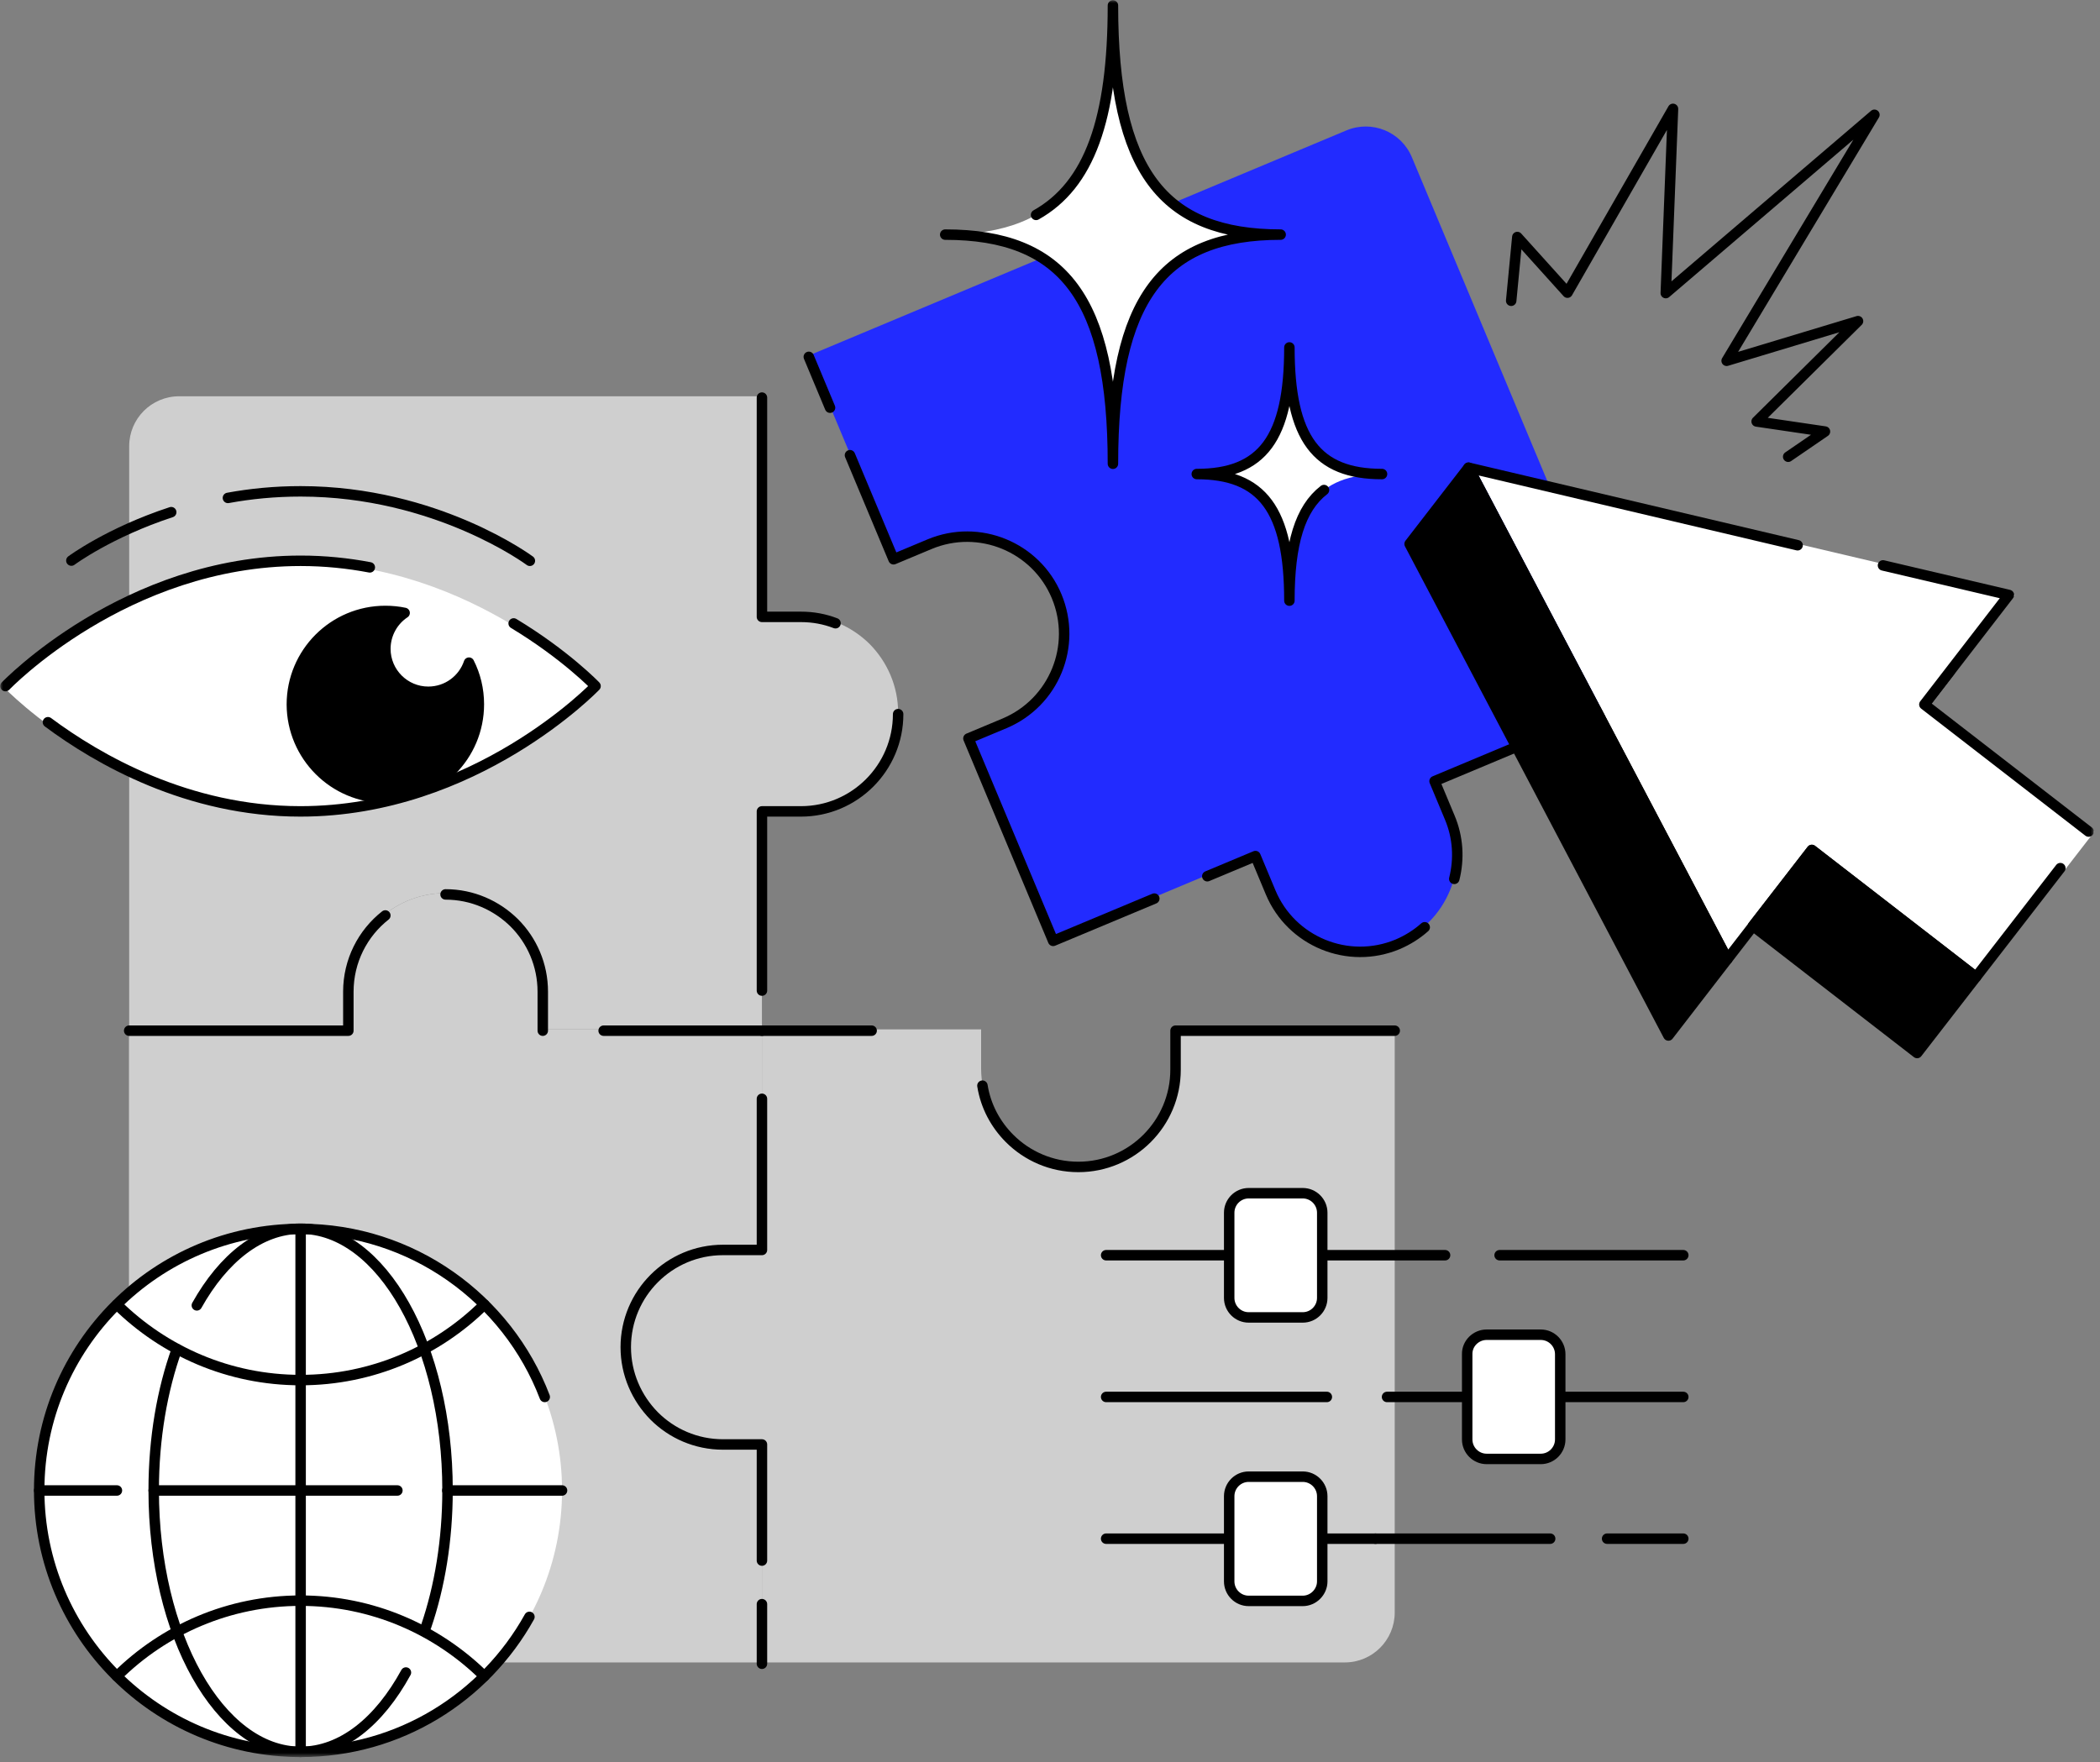 <svg width="336" height="282" viewBox="0 0 336 282" fill="none" xmlns="http://www.w3.org/2000/svg">
<rect x="0" y="0" width="336" height="282" fill="#808080" stroke="none"/>
<mask id="mask0_2253_9390" style="mask-type:luminance" maskUnits="userSpaceOnUse" x="0" y="0" width="336" height="282">
<path d="M335.117 0H0V281.217H335.117V0Z" fill="white"/>
</mask>
<g mask="url(#mask0_2253_9390)">
<path d="M225.888 25.134L261.9 111.232L229.53 124.798L231.947 130.582C235.275 138.505 231.529 147.619 223.611 150.915C219.651 152.562 215.412 152.457 211.733 150.95C208.057 149.442 204.937 146.533 203.293 142.572L200.876 136.787L168.505 150.354L154.947 117.962L160.728 115.544C168.645 112.213 172.358 103.134 169.066 95.211C167.419 91.25 164.301 88.34 160.623 86.833C156.944 85.325 152.705 85.22 148.747 86.868L142.967 89.287L129.409 56.895L215.449 20.858C219.51 19.175 224.17 21.068 225.888 25.134Z" fill="#222BFF"/>
<path d="M132.807 65.24L129.409 57.107" stroke="black" stroke-width="1.674" stroke-miterlimit="10" stroke-linecap="round" stroke-linejoin="round"/>
<path d="M184.69 143.8L168.505 150.566L154.948 118.174L160.728 115.755C168.645 112.425 172.359 103.346 169.065 95.423C167.419 91.462 164.301 88.552 160.623 87.045C156.944 85.537 152.705 85.432 148.747 87.08L142.966 89.499L135.995 72.847" stroke="black" stroke-width="1.674" stroke-miterlimit="10" stroke-linecap="round" stroke-linejoin="round"/>
<path d="M227.954 148.39C226.691 149.512 225.255 150.424 223.611 151.125C219.651 152.772 215.413 152.667 211.733 151.16C208.054 149.652 204.937 146.743 203.29 142.781L200.873 136.997L193.167 140.222" stroke="black" stroke-width="1.674" stroke-miterlimit="10" stroke-linecap="round" stroke-linejoin="round"/>
<path d="M261.9 111.444L229.53 125.01L231.947 130.795C233.313 134.02 233.487 137.455 232.684 140.645" stroke="black" stroke-width="1.674" stroke-miterlimit="10" stroke-linecap="round" stroke-linejoin="round"/>
<path d="M223.156 164.726V258.044C223.156 262.463 219.581 266.038 215.168 266.038H121.912V230.946H115.676C111.403 230.946 107.514 229.194 104.676 226.389C101.874 223.585 100.122 219.694 100.122 215.382C100.122 206.793 107.094 199.817 115.676 199.817H121.912V164.726H156.979V170.966C156.979 175.243 158.731 179.134 161.534 181.973C164.336 184.778 168.225 186.531 172.534 186.531C181.116 186.531 188.088 179.555 188.088 170.966V164.726H223.156Z" fill="#CFCFCF"/>
<path d="M100.122 215.384C100.122 219.661 101.873 223.552 104.676 226.391C107.478 229.196 111.367 230.949 115.676 230.949H121.912V266.039H28.621C24.207 266.039 20.634 262.463 20.634 258.048V164.729H55.701V158.489C55.701 149.9 62.672 142.924 71.255 142.924C75.529 142.924 79.418 144.677 82.255 147.481C85.058 150.286 86.809 154.177 86.809 158.489V164.729H121.912V199.819H115.676C107.093 199.854 100.122 206.795 100.122 215.384Z" fill="#CFCFCF"/>
<path d="M143.701 114.071C143.701 122.66 136.73 129.636 128.147 129.636H121.911V164.727H86.809V158.487C86.809 154.21 85.058 150.319 82.255 147.479C79.453 144.675 75.564 142.922 71.255 142.922C62.672 142.922 55.701 149.898 55.701 158.487V164.727H20.669V71.408C20.669 66.991 24.242 63.416 28.656 63.416H121.911V98.506H128.147C132.421 98.506 136.31 100.259 139.147 103.064C141.95 105.903 143.701 109.794 143.701 114.071Z" fill="#CFCFCF"/>
<path d="M157.189 173.738C157.715 177.033 159.292 179.942 161.534 182.186C164.336 184.99 168.225 186.743 172.534 186.743C181.116 186.743 188.088 179.767 188.088 171.178V164.938H223.156" stroke="black" stroke-width="1.674" stroke-miterlimit="10" stroke-linecap="round" stroke-linejoin="round"/>
<path d="M121.912 164.938H139.463" stroke="black" stroke-width="1.674" stroke-miterlimit="10" stroke-linecap="round" stroke-linejoin="round"/>
<path d="M121.912 256.711V266.249" stroke="black" stroke-width="1.674" stroke-miterlimit="10" stroke-linecap="round" stroke-linejoin="round"/>
<path d="M121.912 175.839V200.028H115.676C107.094 200.028 100.122 207.004 100.122 215.593C100.122 219.87 101.874 223.761 104.676 226.6C107.479 229.405 111.367 231.157 115.676 231.157H121.912V249.738" stroke="black" stroke-width="1.674" stroke-miterlimit="10" stroke-linecap="round" stroke-linejoin="round"/>
<path d="M96.583 164.938H121.911" stroke="black" stroke-width="1.674" stroke-miterlimit="10" stroke-linecap="round" stroke-linejoin="round"/>
<path d="M71.29 143.133C75.564 143.133 79.453 144.886 82.29 147.69C85.093 150.495 86.844 154.386 86.844 158.698V164.938" stroke="black" stroke-width="1.674" stroke-miterlimit="10" stroke-linecap="round" stroke-linejoin="round"/>
<path d="M20.669 164.938H55.736V158.699C55.736 153.755 58.048 149.338 61.656 146.499" stroke="black" stroke-width="1.674" stroke-miterlimit="10" stroke-linecap="round" stroke-linejoin="round"/>
<path d="M143.702 114.281C143.702 122.87 136.73 129.846 128.148 129.846H121.912V158.522" stroke="black" stroke-width="1.674" stroke-miterlimit="10" stroke-linecap="round" stroke-linejoin="round"/>
<path d="M121.912 63.627V98.718H128.148C130.109 98.718 131.966 99.069 133.683 99.735" stroke="black" stroke-width="1.674" stroke-miterlimit="10" stroke-linecap="round" stroke-linejoin="round"/>
<path d="M95.148 110.075C95.148 110.075 75.95 130.127 47.924 130.127C19.899 130.127 0.701 110.075 0.701 110.075C0.701 110.075 19.899 90.023 47.924 90.023C75.95 90.023 95.148 110.075 95.148 110.075Z" fill="white"/>
<path d="M82.186 99.768C90.488 104.781 95.288 109.794 95.288 109.794C95.288 109.794 76.09 129.846 48.065 129.846C30.023 129.846 15.625 121.502 7.672 115.578" stroke="black" stroke-width="1.674" stroke-miterlimit="10" stroke-linecap="round" stroke-linejoin="round"/>
<path d="M0.876 109.795C0.876 109.795 20.074 89.743 48.099 89.743C51.953 89.743 55.666 90.128 59.17 90.795" stroke="black" stroke-width="1.674" stroke-miterlimit="10" stroke-linecap="round" stroke-linejoin="round"/>
<path d="M36.469 79.681C40.078 79.015 43.966 78.629 48.1 78.629C69.855 78.629 84.778 89.742 84.778 89.742" stroke="black" stroke-width="1.674" stroke-miterlimit="10" stroke-linecap="round" stroke-linejoin="round"/>
<path d="M11.42 89.709C11.42 89.709 17.446 85.222 27.395 81.962" stroke="black" stroke-width="1.674" stroke-miterlimit="10" stroke-linecap="round" stroke-linejoin="round"/>
<path d="M61.657 127.672C69.925 127.672 76.616 120.977 76.616 112.704C76.616 110.32 76.055 108.041 75.039 106.043C74.129 108.743 71.571 110.706 68.523 110.706C64.74 110.706 61.657 107.621 61.657 103.835C61.657 101.451 62.883 99.312 64.74 98.085C63.759 97.875 62.708 97.77 61.657 97.77C53.389 97.77 46.698 104.466 46.698 112.739C46.733 120.977 53.424 127.672 61.657 127.672Z" fill="black" stroke="black" stroke-width="1.674" stroke-miterlimit="10" stroke-linecap="round" stroke-linejoin="round"/>
<path d="M311.997 107.411L307.9 112.739" stroke="black" stroke-width="1.674" stroke-miterlimit="10" stroke-linecap="round" stroke-linejoin="round"/>
<path d="M48.099 280.377C71.2 280.377 89.927 261.636 89.927 238.521C89.927 215.404 71.2 196.664 48.099 196.664C24.998 196.664 6.271 215.404 6.271 238.521C6.271 261.636 24.998 280.377 48.099 280.377Z" fill="white"/>
<path d="M84.708 258.747C77.561 271.613 63.864 280.344 48.099 280.344C25.013 280.344 6.271 261.586 6.271 238.485C6.271 215.384 24.978 196.664 48.099 196.664C65.93 196.664 81.169 207.847 87.16 223.552" stroke="black" stroke-width="1.674" stroke-miterlimit="10" stroke-linecap="round" stroke-linejoin="round"/>
<path d="M18.707 208.758C26.274 216.225 36.643 220.852 48.099 220.852C59.554 220.852 69.959 216.225 77.491 208.758" stroke="black" stroke-width="1.674" stroke-miterlimit="10" stroke-linecap="round" stroke-linejoin="round"/>
<path d="M77.491 268.249C69.924 260.78 59.554 256.153 48.099 256.153C36.643 256.153 26.239 260.78 18.707 268.249" stroke="black" stroke-width="1.674" stroke-miterlimit="10" stroke-linecap="round" stroke-linejoin="round"/>
<path d="M64.949 267.652C60.675 275.47 54.72 280.344 48.098 280.344C35.136 280.344 24.592 261.586 24.592 238.486C24.592 230.143 25.958 222.396 28.305 215.875" stroke="black" stroke-width="1.674" stroke-miterlimit="10" stroke-linecap="round" stroke-linejoin="round"/>
<path d="M31.494 208.897C35.733 201.325 41.619 196.627 48.099 196.627C61.062 196.627 71.606 215.347 71.606 238.484C71.606 246.477 70.345 253.943 68.173 260.29" stroke="black" stroke-width="1.674" stroke-miterlimit="10" stroke-linecap="round" stroke-linejoin="round"/>
<path d="M71.57 238.52H89.927" stroke="black" stroke-width="1.674" stroke-miterlimit="10" stroke-linecap="round" stroke-linejoin="round"/>
<path d="M24.592 238.52H63.583" stroke="black" stroke-width="1.674" stroke-miterlimit="10" stroke-linecap="round" stroke-linejoin="round"/>
<path d="M6.271 238.52H18.707" stroke="black" stroke-width="1.674" stroke-miterlimit="10" stroke-linecap="round" stroke-linejoin="round"/>
<path d="M48.099 196.664V280.344" stroke="black" stroke-width="1.674" stroke-miterlimit="10" stroke-linecap="round" stroke-linejoin="round"/>
<path d="M151.234 37.545C170.116 37.545 178.069 27.344 178.069 0.876C178.069 27.344 186.021 37.545 204.904 37.545C186.021 37.545 178.069 47.746 178.069 74.213C178.069 47.746 170.151 37.545 151.234 37.545Z" fill="white"/>
<path d="M191.485 75.86C201.924 75.86 206.303 70.216 206.303 55.598C206.303 70.216 210.682 75.86 221.124 75.86C210.682 75.86 206.303 81.504 206.303 96.122C206.303 81.504 201.924 75.86 191.485 75.86Z" fill="white"/>
<path d="M165.772 34.39C174.285 29.622 178.069 19.105 178.069 0.876C178.069 27.344 186.021 37.545 204.904 37.545C186.021 37.545 178.069 47.746 178.069 74.213C178.069 47.746 170.116 37.545 151.234 37.545" stroke="black" stroke-width="1.674" stroke-miterlimit="10" stroke-linecap="round" stroke-linejoin="round"/>
<path d="M211.84 78.419C208.021 81.364 206.303 86.973 206.303 96.122C206.303 81.504 201.924 75.86 191.485 75.86C201.924 75.86 206.303 70.216 206.303 55.598C206.303 70.216 210.682 75.86 221.124 75.86" stroke="black" stroke-width="1.674" stroke-miterlimit="10" stroke-linecap="round" stroke-linejoin="round"/>
<path d="M322.366 95.212L235.908 74.845L277.314 153.51L290.836 136.017L317.113 156.35L335.117 133.072L308.844 112.74L322.366 95.212Z" fill="white"/>
<path d="M287.615 87.255L234.96 74.845L276.37 153.51L289.892 136.017L316.165 156.35L329.654 138.927" stroke="black" stroke-width="1.674" stroke-miterlimit="10" stroke-linecap="round" stroke-linejoin="round"/>
<path d="M334.174 133.074L307.9 112.741L321.422 95.213L301.278 90.481" stroke="black" stroke-width="1.674" stroke-miterlimit="10" stroke-linecap="round" stroke-linejoin="round"/>
<path d="M239.936 200.87H269.326" stroke="black" stroke-width="1.674" stroke-miterlimit="10" stroke-linecap="round" stroke-linejoin="round"/>
<path d="M176.982 200.87H231.211" stroke="black" stroke-width="1.674" stroke-miterlimit="10" stroke-linecap="round" stroke-linejoin="round"/>
<path d="M208.442 210.826H199.788C198.071 210.826 196.671 209.424 196.671 207.706V194.069C196.671 192.352 198.071 190.949 199.788 190.949H208.442C210.156 190.949 211.559 192.352 211.559 194.069V207.706C211.559 209.424 210.156 210.826 208.442 210.826Z" fill="white"/>
<path d="M208.442 210.826H199.788C198.071 210.826 196.671 209.424 196.671 207.706V194.069C196.671 192.352 198.071 190.949 199.788 190.949H208.442C210.156 190.949 211.559 192.352 211.559 194.069V207.706C211.559 209.424 210.156 210.826 208.442 210.826Z" stroke="black" stroke-width="1.674" stroke-miterlimit="10" stroke-linecap="round" stroke-linejoin="round"/>
<path d="M257.137 246.233H269.326" stroke="black" stroke-width="1.674" stroke-miterlimit="10" stroke-linecap="round" stroke-linejoin="round"/>
<path d="M220.073 246.233H248.027" stroke="black" stroke-width="1.674" stroke-miterlimit="10" stroke-linecap="round" stroke-linejoin="round"/>
<path d="M176.982 246.233H220.072" stroke="black" stroke-width="1.674" stroke-miterlimit="10" stroke-linecap="round" stroke-linejoin="round"/>
<path d="M208.442 256.19H199.788C198.071 256.19 196.671 254.787 196.671 253.069V239.433C196.671 237.715 198.071 236.312 199.788 236.312H208.442C210.156 236.312 211.559 237.715 211.559 239.433V253.069C211.559 254.753 210.156 256.19 208.442 256.19Z" fill="white"/>
<path d="M208.442 256.19H199.788C198.071 256.19 196.671 254.787 196.671 253.069V239.433C196.671 237.715 198.071 236.312 199.788 236.312H208.442C210.156 236.312 211.559 237.715 211.559 239.433V253.069C211.559 254.753 210.156 256.19 208.442 256.19Z" stroke="black" stroke-width="1.674" stroke-miterlimit="10" stroke-linecap="round" stroke-linejoin="round"/>
<path d="M212.295 223.551H176.982" stroke="black" stroke-width="1.674" stroke-miterlimit="10" stroke-linecap="round" stroke-linejoin="round"/>
<path d="M269.326 223.551H221.927" stroke="black" stroke-width="1.674" stroke-miterlimit="10" stroke-linecap="round" stroke-linejoin="round"/>
<path d="M237.866 213.594H246.521C248.238 213.594 249.637 214.996 249.637 216.714V230.351C249.637 232.069 248.238 233.471 246.521 233.471H237.866C236.152 233.471 234.75 232.069 234.75 230.351V216.714C234.716 214.996 236.152 213.594 237.866 213.594Z" fill="white"/>
<path d="M237.866 213.594H246.521C248.238 213.594 249.637 214.996 249.637 216.714V230.351C249.637 232.069 248.238 233.471 246.521 233.471H237.866C236.152 233.471 234.75 232.069 234.75 230.351V216.714C234.716 214.996 236.152 213.594 237.866 213.594Z" stroke="black" stroke-width="1.674" stroke-miterlimit="10" stroke-linecap="round" stroke-linejoin="round"/>
<path d="M234.96 74.845L276.366 153.51L266.946 165.709L225.536 87.044L234.96 74.845Z" fill="black" stroke="black" stroke-width="1.674" stroke-miterlimit="10" stroke-linecap="round" stroke-linejoin="round"/>
<path d="M316.165 156.348L306.741 168.513L280.468 148.18L289.892 136.016L316.165 156.348Z" fill="black" stroke="black" stroke-width="1.674" stroke-miterlimit="10" stroke-linecap="round" stroke-linejoin="round"/>
<path d="M241.79 48.131L242.771 37.93L250.796 46.834L267.679 17.422L266.524 46.904L299.908 18.368L276.263 57.736L297.284 51.391L281.063 67.446L291.994 69.059L286.109 73.091" stroke="black" stroke-width="1.674" stroke-miterlimit="10" stroke-linecap="round" stroke-linejoin="round"/>
</g>
</svg>
